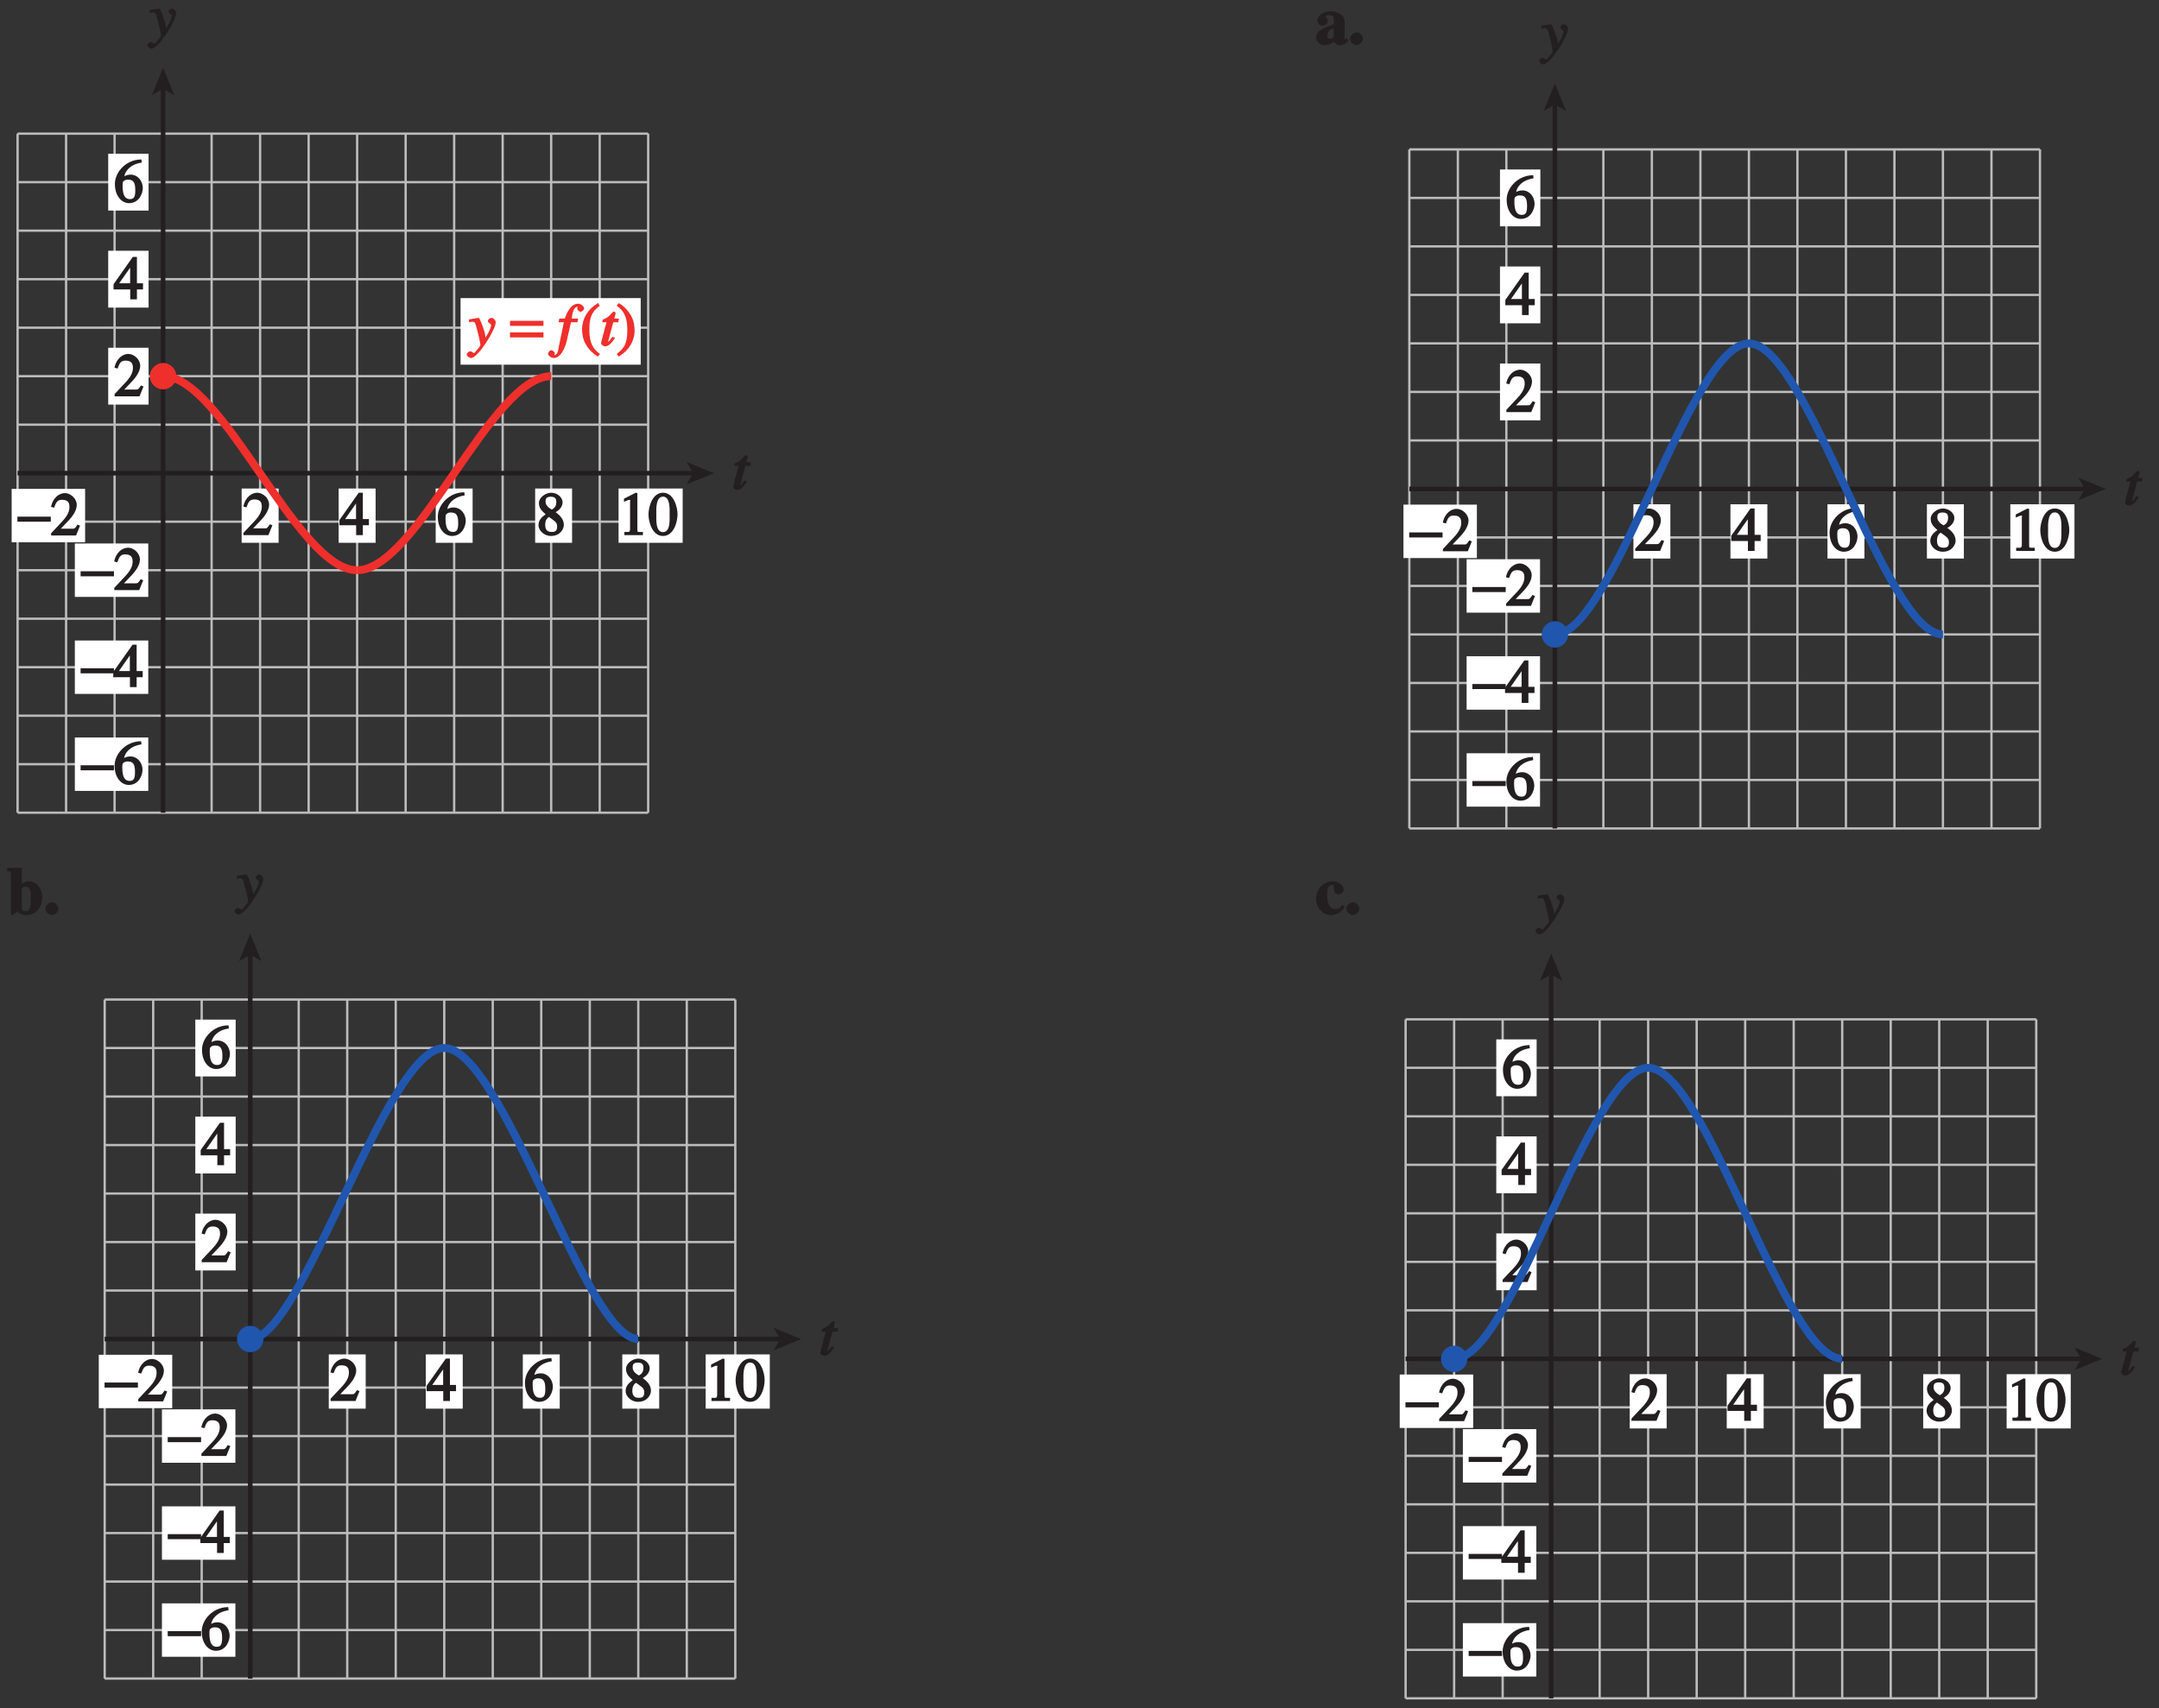 <?xml version="1.0" encoding="UTF-8"?>
<svg xmlns="http://www.w3.org/2000/svg" xmlns:xlink="http://www.w3.org/1999/xlink" width="327.572pt" height="259.2pt" viewBox="0 0 327.572 259.2" version="1.1">
<rect x="0" y="0" width="327.572" height="259.2" fill="#333333" stroke="none"/>
<defs>
<g>
<symbol overflow="visible" id="glyph0-0">
<path style="stroke:none;" d=""/>
</symbol>
<symbol overflow="visible" id="glyph0-1">
<path style="stroke:none;" d="M 4.625 -0.875 L 4.531 -0.766 C 4.5 -0.734 4.562 -0.766 4.531 -0.766 C 4.312 -0.766 4.438 -0.812 4.438 -0.875 L 4.438 -3.484 C 4.438 -4.438 3.422 -5 2.312 -5 C 1.062 -5 0.297 -4.25 0.297 -3.625 C 0.297 -2.938 0.984 -2.812 1.094 -2.812 C 1.625 -2.812 1.906 -3.312 1.906 -3.5 C 1.906 -3.891 1.594 -3.969 1.594 -4.188 C 1.594 -4.344 1.703 -4.406 2.062 -4.406 C 2.797 -4.406 2.797 -4.172 2.797 -3.656 L 2.797 -3.031 C 1.516 -2.641 0.109 -2.094 0.109 -1.062 C 0.109 -0.297 0.875 0.141 1.344 0.141 C 1.594 0.141 2.375 0.047 2.859 -0.422 C 2.859 -0.406 3.078 0.141 3.781 0.141 C 4.234 0.141 4.688 -0.141 5.047 -0.547 L 4.734 -0.984 Z M 2.828 -1.234 C 2.688 -1.062 2.562 -0.844 2.219 -0.844 C 1.859 -0.844 1.844 -1.062 1.844 -1.375 C 1.844 -2.234 2.703 -2.406 2.797 -2.422 L 2.797 -1.188 Z M 2.828 -1.234 "/>
</symbol>
<symbol overflow="visible" id="glyph0-2">
<path style="stroke:none;" d="M 0.266 -0.844 C 0.266 -0.375 0.766 0.125 1.25 0.125 C 1.719 0.125 2.234 -0.359 2.234 -0.844 C 2.234 -1.297 1.719 -1.828 1.25 -1.828 C 0.766 -1.828 0.266 -1.297 0.266 -0.844 Z M 0.266 -0.844 "/>
</symbol>
<symbol overflow="visible" id="glyph0-3">
<path style="stroke:none;" d="M 0.172 -6.516 C 0.531 -6.453 0.578 -6.547 0.578 -6.062 L 0.578 0.125 L 0.875 0.125 L 1.609 -0.391 C 1.984 -0.016 2.562 0.141 2.875 0.141 C 4.531 0.141 5.344 -1.266 5.344 -2.547 C 5.344 -3.844 4.484 -5 3.328 -5 C 2.641 -5 2.188 -4.578 2.016 -4.406 L 2.234 -4.297 L 2.234 -7.031 L 0.031 -7.031 L 0.031 -6.547 Z M 2.234 -3.734 C 2.328 -3.953 2.344 -4.188 2.812 -4.188 C 3.688 -4.188 3.594 -2.984 3.594 -2.391 C 3.594 -0.812 3.391 -0.453 2.797 -0.453 C 2.234 -0.453 2.234 -0.812 2.234 -1.094 Z M 2.234 -3.734 "/>
</symbol>
<symbol overflow="visible" id="glyph0-4">
<path style="stroke:none;" d="M 4.016 -1.312 C 3.781 -1.047 3.625 -0.797 3.047 -0.797 C 2.266 -0.797 1.797 -1.469 1.797 -2.875 C 1.797 -3.312 1.734 -4.422 2.516 -4.422 C 2.656 -4.422 2.781 -4.453 2.781 -4.156 C 2.781 -3.625 2.922 -3 3.484 -3 C 3.562 -3 4.297 -3.125 4.297 -3.766 C 4.297 -4.484 3.312 -5 2.609 -5 C 1.672 -5 0.109 -4.25 0.109 -2.281 C 0.109 -1.047 1.109 0.141 2.391 0.141 C 3.188 0.141 3.938 -0.297 4.469 -1.062 L 4.109 -1.422 Z M 4.016 -1.312 "/>
</symbol>
<symbol overflow="visible" id="glyph1-0">
<path style="stroke:none;" d=""/>
</symbol>
<symbol overflow="visible" id="glyph1-1">
<path style="stroke:none;" d="M 2.656 -4.125 L 2.156 -4.125 L 2.359 -4.906 C 2.391 -4.984 2.203 -5.203 2.141 -5.188 C 2.047 -5.203 1.891 -5.078 1.859 -5.047 C 1.609 -4.719 1.172 -4.312 0.875 -4.172 C 0.719 -4.094 0.469 -4.016 0.406 -3.938 C 0.391 -3.891 0.328 -3.75 0.359 -3.562 L 0.969 -3.562 L 0.359 -1.266 C 0.328 -1.109 0.156 -0.531 0.156 -0.391 C 0.156 -0.125 0.578 0.094 0.766 0.094 C 1.234 0.094 1.703 -0.328 2.266 -1.172 L 1.875 -1.375 C 1.578 -1 1.391 -0.609 1.203 -0.609 C 1.109 -0.609 1.234 -0.547 1.234 -0.625 C 1.234 -0.656 1.234 -0.672 1.234 -0.703 L 2 -3.562 L 2.766 -3.562 L 2.859 -4.125 Z M 2.656 -4.125 "/>
</symbol>
<symbol overflow="visible" id="glyph1-2">
<path style="stroke:none;" d="M 0.141 -3.594 C 0.25 -3.625 0.312 -3.641 0.438 -3.641 C 0.953 -3.641 0.891 -3.391 1.141 -2.562 C 1.281 -2.078 1.672 -0.5 1.672 -0.156 C 1.672 0.078 1.344 0.422 1.109 0.688 C 0.812 1.047 0.812 1.094 0.672 1.094 C 0.516 1.094 0.391 0.844 0.125 0.844 C -0.062 0.844 -0.391 1.125 -0.391 1.312 C -0.391 1.688 0.172 1.859 0.25 1.859 C 1.312 1.859 4 -2.469 4 -3.547 C 4 -3.875 3.656 -4.234 3.328 -4.234 C 3.094 -4.234 2.812 -3.922 2.812 -3.781 C 2.812 -3.375 3.297 -3.469 3.297 -3.109 C 3.297 -2.625 2.641 -1.516 2.25 -0.875 L 2.547 -0.781 L 2.359 -1.828 C 2.25 -2.5 1.547 -4.25 1.438 -4.234 C 1.266 -4.234 0.562 -4.094 -0.047 -4 L -0.047 -3.562 Z M 0.141 -3.594 "/>
</symbol>
<symbol overflow="visible" id="glyph1-3">
<path style="stroke:none;" d=""/>
</symbol>
<symbol overflow="visible" id="glyph1-4">
<path style="stroke:none;" d="M 0.312 -3.562 L 0.906 -3.562 L 0.156 0.047 C 0.078 0.406 0.031 1.406 -0.547 1.406 C -0.656 1.406 -0.547 1.469 -0.547 1.391 C -0.547 1.297 -0.469 1.297 -0.469 1.141 C -0.469 0.922 -0.875 0.672 -1 0.672 C -1.328 0.688 -1.5 1.172 -1.5 1.203 C -1.453 1.609 -0.906 1.859 -0.625 1.859 C 0.438 1.859 1.109 0.281 1.359 -0.812 L 1.984 -3.562 L 2.969 -3.562 L 3.062 -4.125 L 2.094 -4.125 C 2.156 -4.453 2.25 -5.906 2.984 -5.906 C 3.109 -5.906 3.016 -6 3.016 -5.938 C 3.016 -5.828 2.922 -5.828 2.922 -5.641 C 2.922 -5.531 3.156 -5.156 3.453 -5.156 C 3.656 -5.156 3.984 -5.469 3.984 -5.656 C 3.984 -5.828 3.672 -6.375 3.031 -6.375 C 1.891 -6.375 1.266 -4.781 1.047 -4.125 L 0.219 -4.125 L 0.094 -3.562 Z M 0.312 -3.562 "/>
</symbol>
<symbol overflow="visible" id="glyph2-0">
<path style="stroke:none;" d=""/>
</symbol>
<symbol overflow="visible" id="glyph2-1">
<path style="stroke:none;" d="M 1.062 0 L 3.703 0 L 3.703 -0.484 C 2.875 -0.484 2.859 -0.406 2.859 -0.844 L 2.859 -6.375 L 2.609 -6.438 L 0.828 -5.531 L 0.828 -5.062 C 1.5 -5.344 1.5 -5.344 1.609 -5.344 C 1.922 -5.344 1.75 -5.281 1.75 -5.078 L 1.75 -1.016 C 1.75 -0.344 1.578 -0.5 0.891 -0.484 L 0.891 0 Z M 1.062 0 "/>
</symbol>
<symbol overflow="visible" id="glyph2-2">
<path style="stroke:none;" d="M 2.25 -5.844 C 3.406 -5.844 3.25 -3.766 3.25 -3.156 C 3.25 -2.438 3.406 -0.453 2.25 -0.453 C 1.094 -0.453 1.234 -2.422 1.234 -3.156 C 1.234 -3.766 1.094 -5.844 2.25 -5.844 Z M 2.25 -6.438 C 0.594 -6.438 0.047 -4.219 0.047 -3.156 C 0.047 -2.062 0.594 0.125 2.25 0.125 C 3.906 0.125 4.453 -2.062 4.453 -3.156 C 4.453 -4.219 3.906 -6.438 2.25 -6.438 Z M 2.25 -6.438 "/>
</symbol>
<symbol overflow="visible" id="glyph2-3">
<path style="stroke:none;" d="M 1.781 -2.859 C 2.812 -2.109 3.156 -1.969 3.156 -1.312 C 3.156 -0.672 2.891 -0.484 2.328 -0.484 C 1.609 -0.484 1.344 -0.875 1.344 -1.578 C 1.344 -2.391 1.734 -2.625 1.906 -2.766 Z M 0.328 -1.484 C 0.328 -0.781 1.094 0.125 2.219 0.125 C 3.703 0.125 4.172 -1.047 4.172 -1.516 C 4.172 -2.125 3.938 -2.766 2.922 -3.484 C 3.219 -3.641 3.984 -4.156 3.984 -4.984 C 3.984 -5.656 3.266 -6.438 2.234 -6.438 C 1.469 -6.438 0.391 -5.766 0.391 -4.859 C 0.391 -4.125 0.797 -3.703 1.406 -3.172 C 0.75 -2.672 0.328 -2.266 0.328 -1.484 Z M 1.391 -5.094 C 1.391 -5.531 1.516 -5.828 2.188 -5.828 C 2.875 -5.828 3.031 -5.516 3.031 -5.016 C 3.031 -4.234 2.562 -4.016 2.344 -3.875 C 2.141 -4 1.391 -4.391 1.391 -5.094 Z M 1.391 -5.094 "/>
</symbol>
<symbol overflow="visible" id="glyph2-4">
<path style="stroke:none;" d="M 4.016 -6.5 C 1.844 -6.438 0.141 -4.609 0.141 -2.797 C 0.141 -0.906 1.219 0.125 2.281 0.125 C 3.891 0.125 4.375 -1.469 4.375 -2.141 C 4.375 -3.344 3.516 -4.203 2.562 -4.203 C 2.047 -4.203 1.734 -4.047 1.578 -3.953 C 1.703 -4.719 2.438 -5.766 4.219 -6.031 L 4.156 -6.516 Z M 2.172 -3.438 C 3.125 -3.438 3.234 -2.703 3.234 -1.781 C 3.234 -0.766 2.984 -0.484 2.422 -0.484 C 1.75 -0.484 1.312 -0.969 1.312 -2.469 C 1.312 -3.016 1.344 -3.109 1.438 -3.188 C 1.672 -3.406 1.875 -3.438 2.172 -3.438 Z M 2.172 -3.438 "/>
</symbol>
<symbol overflow="visible" id="glyph2-5">
<path style="stroke:none;" d="M 4.25 -2.438 L 3.484 -2.438 L 3.484 -6.438 L 2.859 -6.438 L -0.062 -2.297 L -0.062 -1.5 L 2.469 -1.5 L 2.469 0 L 3.484 0 L 3.484 -1.5 L 4.406 -1.5 L 4.406 -2.438 Z M 2.625 -2.438 L 0.797 -2.438 L 2.688 -5.141 L 2.453 -5.141 L 2.453 -2.438 Z M 2.625 -2.438 "/>
</symbol>
<symbol overflow="visible" id="glyph2-6">
<path style="stroke:none;" d="M 4.281 -1.578 L 4.094 -1.656 C 3.688 -1.016 3.641 -1.031 3.297 -1.031 L 1.562 -1.031 L 2.781 -2.312 C 3.172 -2.734 3.984 -3.688 3.984 -4.641 C 3.984 -5.641 3 -6.438 2.188 -6.438 C 1.391 -6.438 0.375 -5.812 0.078 -4.344 L 0.547 -4.219 C 0.828 -4.906 0.938 -5.422 1.75 -5.422 C 2.812 -5.422 2.875 -4.766 2.875 -4.297 C 2.875 -3.625 2.531 -2.938 1.75 -2.109 L 0.094 -0.344 L 0.094 0 L 3.875 0 L 4.484 -1.5 Z M 4.281 -1.578 "/>
</symbol>
<symbol overflow="visible" id="glyph2-7">
<path style="stroke:none;" d="M 2.531 -6.375 C 1.141 -5.547 0.266 -4.078 0.266 -2.531 C 0.266 -1.281 0.609 -0.516 1.047 0.141 C 1.391 0.641 1.984 1.266 2.672 1.641 L 2.984 1.234 C 1.328 0.172 1.375 -1.672 1.375 -2.594 C 1.375 -4.875 2.188 -5.453 2.938 -6.062 L 2.703 -6.484 Z M 2.531 -6.375 "/>
</symbol>
<symbol overflow="visible" id="glyph2-8">
<path style="stroke:none;" d="M 0.453 1.547 C 1.859 0.719 2.734 -0.75 2.734 -2.297 C 2.734 -3.547 2.391 -4.312 1.938 -4.969 C 1.609 -5.469 1.016 -6.109 0.312 -6.469 L 0.016 -6.062 C 1.672 -5 1.625 -3.156 1.625 -2.234 C 1.625 0.047 0.797 0.625 0.047 1.219 L 0.281 1.641 Z M 0.453 1.547 "/>
</symbol>
<symbol overflow="visible" id="glyph3-0">
<path style="stroke:none;" d=""/>
</symbol>
<symbol overflow="visible" id="glyph3-1">
<path style="stroke:none;" d="M 0.094 -2.094 L 4.984 -2.094 L 4.984 -2.859 L -0.078 -2.859 L -0.078 -2.094 Z M 0.094 -2.094 "/>
</symbol>
<symbol overflow="visible" id="glyph3-2">
<path style="stroke:none;" d="M 4.828 -3.781 L -0.078 -3.781 L -0.078 -3.016 L 5 -3.016 L 5 -3.781 Z M 4.828 -2.031 L -0.078 -2.031 L -0.078 -1.266 L 5 -1.266 L 5 -2.031 Z M 4.828 -2.031 "/>
</symbol>
</g>
<clipPath id="clip1">
  <path d="M 213 154 L 310 154 L 310 257.891 L 213 257.891 Z M 213 154 "/>
</clipPath>
<clipPath id="clip2">
  <path d="M 321 203 L 324.512 203 L 324.512 209 L 321 209 Z M 321 203 "/>
</clipPath>
<clipPath id="clip3">
  <path d="M 234 147 L 236 147 L 236 257.891 L 234 257.891 Z M 234 147 "/>
</clipPath>
<clipPath id="clip4">
  <path d="M 15 151 L 112 151 L 112 254.891 L 15 254.891 Z M 15 151 "/>
</clipPath>
<clipPath id="clip5">
  <path d="M 124 200 L 127.133 200 L 127.133 206 L 124 206 Z M 124 200 "/>
</clipPath>
<clipPath id="clip6">
  <path d="M 37 144 L 39 144 L 39 254.891 L 37 254.891 Z M 37 144 "/>
</clipPath>
<clipPath id="clip7">
  <path d="M 14.133 205 L 27 205 L 27 214 L 14.133 214 Z M 14.133 205 "/>
</clipPath>
<clipPath id="clip8">
  <path d="M 213 22 L 310 22 L 310 125.891 L 213 125.891 Z M 213 22 "/>
</clipPath>
<clipPath id="clip9">
  <path d="M 322 71 L 325.07 71 L 325.07 77 L 322 77 Z M 322 71 "/>
</clipPath>
<clipPath id="clip10">
  <path d="M 235 15 L 237 15 L 237 125.891 L 235 125.891 Z M 235 15 "/>
</clipPath>
<clipPath id="clip11">
  <path d="M 212.07 76 L 225 76 L 225 85 L 212.07 85 Z M 212.07 76 "/>
</clipPath>
<clipPath id="clip12">
  <path d="M 2 20 L 99 20 L 99 123.891 L 2 123.891 Z M 2 20 "/>
</clipPath>
<clipPath id="clip13">
  <path d="M 24 12 L 26 12 L 26 123.891 L 24 123.891 Z M 24 12 "/>
</clipPath>
<clipPath id="clip14">
  <path d="M 1.07 74 L 13 74 L 13 83 L 1.07 83 Z M 1.07 74 "/>
</clipPath>
<clipPath id="clip15">
  <path d="M 0 0 L 327.57 0 L 327.57 259.199 L 0 259.199 Z M 0 0 "/>
</clipPath>
</defs>
<g id="surface1">
<g style="fill:rgb(13.73%,12.16%,12.549%);fill-opacity:1;">
  <use xlink:href="#glyph0-1" x="199.571" y="6.724"/>
  <use xlink:href="#glyph0-2" x="204.571" y="6.724"/>
</g>
<g style="fill:rgb(13.73%,12.16%,12.549%);fill-opacity:1;">
  <use xlink:href="#glyph0-3" x="1.071" y="138.724"/>
  <use xlink:href="#glyph0-2" x="6.629" y="138.724"/>
</g>
<g style="fill:rgb(13.73%,12.16%,12.549%);fill-opacity:1;">
  <use xlink:href="#glyph0-4" x="199.57" y="138.724"/>
  <use xlink:href="#glyph0-2" x="204.008" y="138.724"/>
</g>
<g clip-path="url(#clip1)" clip-rule="nonzero">
<path style="fill:none;stroke-width:0.35;stroke-linecap:butt;stroke-linejoin:miter;stroke:rgb(74.12%,73.648%,73.766%);stroke-opacity:1;stroke-miterlimit:4;" d="M 339.294 445.489 L 339.294 548.528 M 346.653 445.489 L 346.653 548.528 M 354.017 445.489 L 354.017 548.528 M 361.376 445.489 L 361.376 548.528 M 368.735 445.489 L 368.735 548.528 M 376.095 445.489 L 376.095 548.528 M 383.454 445.489 L 383.454 548.528 M 390.813 445.489 L 390.813 548.528 M 398.177 445.489 L 398.177 548.528 M 405.536 445.489 L 405.536 548.528 M 412.895 445.489 L 412.895 548.528 M 420.255 445.489 L 420.255 548.528 M 427.614 445.489 L 427.614 548.528 M 434.974 445.489 L 434.974 548.528 M 339.294 533.809 L 434.974 533.809 M 339.294 541.169 L 434.974 541.169 M 339.294 548.528 L 434.974 548.528 M 339.294 526.45 L 434.974 526.45 M 339.294 519.091 L 434.974 519.091 M 339.294 511.727 L 434.974 511.727 M 339.294 504.368 L 434.974 504.368 M 339.294 497.009 L 434.974 497.009 M 339.294 489.649 L 434.974 489.649 M 339.294 482.29 L 434.974 482.29 M 339.294 474.93 L 434.974 474.93 M 339.294 467.567 L 434.974 467.567 M 339.294 460.208 L 434.974 460.208 M 339.294 452.848 L 434.974 452.848 M 339.294 445.489 L 434.974 445.489 " transform="matrix(1,0,0,-1,-126.028,703.2)"/>
</g>
<path style="fill:none;stroke-width:0.7;stroke-linecap:butt;stroke-linejoin:miter;stroke:rgb(13.73%,12.16%,12.549%);stroke-opacity:1;stroke-miterlimit:4;" d="M 339.298 497.009 L 442.009 497.009 " transform="matrix(1,0,0,-1,-126.028,703.2)"/>
<path style=" stroke:none;fill-rule:nonzero;fill:rgb(13.73%,12.16%,12.549%);fill-opacity:1;" d="M 318.945 206.191 L 314.77 207.898 L 315.758 206.191 L 314.77 204.484 L 318.945 206.191 "/>
<g clip-path="url(#clip2)" clip-rule="nonzero">
<g style="fill:rgb(13.73%,12.16%,12.549%);fill-opacity:1;">
  <use xlink:href="#glyph1-1" x="321.691" y="208.639"/>
</g>
</g>
<path style=" stroke:none;fill-rule:nonzero;fill:rgb(100%,100%,100%);fill-opacity:1;" d="M 304.453 208.52 L 314.18 208.52 L 314.18 216.754 L 304.453 216.754 Z M 304.453 208.52 "/>
<g style="fill:rgb(13.73%,12.16%,12.549%);fill-opacity:1;">
  <use xlink:href="#glyph2-1" x="304.446" y="215.594"/>
  <use xlink:href="#glyph2-2" x="308.946" y="215.594"/>
</g>
<path style=" stroke:none;fill-rule:nonzero;fill:rgb(100%,100%,100%);fill-opacity:1;" d="M 291.797 208.52 L 297.398 208.52 L 297.398 216.754 L 291.797 216.754 Z M 291.797 208.52 "/>
<g style="fill:rgb(13.73%,12.16%,12.549%);fill-opacity:1;">
  <use xlink:href="#glyph2-3" x="291.978" y="215.594"/>
</g>
<path style=" stroke:none;fill-rule:nonzero;fill:rgb(100%,100%,100%);fill-opacity:1;" d="M 276.707 208.52 L 282.309 208.52 L 282.309 216.754 L 276.707 216.754 Z M 276.707 208.52 "/>
<g style="fill:rgb(13.73%,12.16%,12.549%);fill-opacity:1;">
  <use xlink:href="#glyph2-4" x="276.888" y="215.594"/>
</g>
<path style=" stroke:none;fill-rule:nonzero;fill:rgb(100%,100%,100%);fill-opacity:1;" d="M 261.988 208.52 L 267.59 208.52 L 267.59 216.754 L 261.988 216.754 Z M 261.988 208.52 "/>
<g style="fill:rgb(13.73%,12.16%,12.549%);fill-opacity:1;">
  <use xlink:href="#glyph2-5" x="262.167" y="215.594"/>
</g>
<path style=" stroke:none;fill-rule:nonzero;fill:rgb(100%,100%,100%);fill-opacity:1;" d="M 247.266 208.52 L 252.871 208.52 L 252.871 216.754 L 247.266 216.754 Z M 247.266 208.52 "/>
<g style="fill:rgb(13.73%,12.16%,12.549%);fill-opacity:1;">
  <use xlink:href="#glyph2-6" x="247.447" y="215.594"/>
</g>
<g clip-path="url(#clip3)" clip-rule="nonzero">
<path style="fill:none;stroke-width:0.7;stroke-linecap:butt;stroke-linejoin:miter;stroke:rgb(13.73%,12.16%,12.549%);stroke-opacity:1;stroke-miterlimit:4;" d="M 361.376 445.489 L 361.376 555.563 " transform="matrix(1,0,0,-1,-126.028,703.2)"/>
</g>
<path style=" stroke:none;fill-rule:nonzero;fill:rgb(13.73%,12.16%,12.549%);fill-opacity:1;" d="M 235.348 144.672 L 237.055 148.852 L 235.348 147.859 L 233.641 148.852 L 235.348 144.672 "/>
<g style="fill:rgb(13.73%,12.16%,12.549%);fill-opacity:1;">
  <use xlink:href="#glyph1-2" x="233.35" y="139.917"/>
</g>
<path style=" stroke:none;fill-rule:nonzero;fill:rgb(100%,100%,100%);fill-opacity:1;" d="M 227.02 157.719 L 233.145 157.719 L 233.145 166.344 L 227.02 166.344 Z M 227.02 157.719 "/>
<g style="fill:rgb(13.73%,12.16%,12.549%);fill-opacity:1;">
  <use xlink:href="#glyph2-4" x="227.893" y="165.091"/>
</g>
<path style=" stroke:none;fill-rule:nonzero;fill:rgb(100%,100%,100%);fill-opacity:1;" d="M 227.02 172.438 L 233.145 172.438 L 233.145 181.062 L 227.02 181.062 Z M 227.02 172.438 "/>
<g style="fill:rgb(13.73%,12.16%,12.549%);fill-opacity:1;">
  <use xlink:href="#glyph2-5" x="227.893" y="179.811"/>
</g>
<path style=" stroke:none;fill-rule:nonzero;fill:rgb(100%,100%,100%);fill-opacity:1;" d="M 227.02 187.16 L 233.145 187.16 L 233.145 195.785 L 227.02 195.785 Z M 227.02 187.16 "/>
<g style="fill:rgb(13.73%,12.16%,12.549%);fill-opacity:1;">
  <use xlink:href="#glyph2-6" x="227.893" y="194.531"/>
</g>
<path style=" stroke:none;fill-rule:nonzero;fill:rgb(100%,100%,100%);fill-opacity:1;" d="M 221.953 216.859 L 233.098 216.859 L 233.098 224.965 L 221.953 224.965 Z M 221.953 216.859 "/>
<g style="fill:rgb(13.73%,12.16%,12.549%);fill-opacity:1;">
  <use xlink:href="#glyph3-1" x="222.907" y="223.934"/>
</g>
<g style="fill:rgb(13.73%,12.16%,12.549%);fill-opacity:1;">
  <use xlink:href="#glyph2-6" x="227.848" y="223.934"/>
</g>
<path style=" stroke:none;fill-rule:nonzero;fill:rgb(100%,100%,100%);fill-opacity:1;" d="M 212.371 208.574 L 223.516 208.574 L 223.516 216.68 L 212.371 216.68 Z M 212.371 208.574 "/>
<g style="fill:rgb(13.73%,12.16%,12.549%);fill-opacity:1;">
  <use xlink:href="#glyph3-1" x="213.324" y="215.649"/>
</g>
<g style="fill:rgb(13.73%,12.16%,12.549%);fill-opacity:1;">
  <use xlink:href="#glyph2-6" x="218.265" y="215.649"/>
</g>
<path style=" stroke:none;fill-rule:nonzero;fill:rgb(100%,100%,100%);fill-opacity:1;" d="M 221.953 231.578 L 233.098 231.578 L 233.098 239.684 L 221.953 239.684 Z M 221.953 231.578 "/>
<g style="fill:rgb(13.73%,12.16%,12.549%);fill-opacity:1;">
  <use xlink:href="#glyph3-1" x="222.907" y="238.654"/>
</g>
<g style="fill:rgb(13.73%,12.16%,12.549%);fill-opacity:1;">
  <use xlink:href="#glyph2-5" x="227.848" y="238.654"/>
</g>
<path style=" stroke:none;fill-rule:nonzero;fill:rgb(100%,100%,100%);fill-opacity:1;" d="M 221.953 246.301 L 233.098 246.301 L 233.098 254.402 L 221.953 254.402 Z M 221.953 246.301 "/>
<g style="fill:rgb(13.73%,12.16%,12.549%);fill-opacity:1;">
  <use xlink:href="#glyph3-1" x="222.907" y="253.373"/>
</g>
<g style="fill:rgb(13.73%,12.16%,12.549%);fill-opacity:1;">
  <use xlink:href="#glyph2-4" x="227.848" y="253.373"/>
</g>
<path style=" stroke:none;fill-rule:nonzero;fill:rgb(12.627%,33.806%,68.193%);fill-opacity:1;" d="M 218.625 206.191 C 218.625 205.086 219.523 204.191 220.625 204.191 C 221.73 204.191 222.625 205.086 222.625 206.191 C 222.625 207.297 221.73 208.191 220.625 208.191 C 219.523 208.191 218.625 207.297 218.625 206.191 "/>
<path style="fill:none;stroke-width:1.2;stroke-linecap:butt;stroke-linejoin:miter;stroke:rgb(12.627%,33.806%,68.193%);stroke-opacity:1;stroke-miterlimit:4;" d="M 405.536 497.009 C 396.735 497.009 384.946 541.169 376.095 541.169 M 346.653 497.009 C 355.454 497.009 367.243 541.169 376.095 541.169 " transform="matrix(1,0,0,-1,-126.028,703.2)"/>
<g clip-path="url(#clip4)" clip-rule="nonzero">
<path style="fill:none;stroke-width:0.35;stroke-linecap:butt;stroke-linejoin:miter;stroke:rgb(74.12%,73.648%,73.766%);stroke-opacity:1;stroke-miterlimit:4;" d="M 141.911 448.493 L 141.911 551.532 M 149.27 448.493 L 149.27 551.532 M 156.63 448.493 L 156.63 551.532 M 163.989 448.493 L 163.989 551.532 M 171.349 448.493 L 171.349 551.532 M 178.712 448.493 L 178.712 551.532 M 186.071 448.493 L 186.071 551.532 M 193.431 448.493 L 193.431 551.532 M 200.79 448.493 L 200.79 551.532 M 208.149 448.493 L 208.149 551.532 M 215.513 448.493 L 215.513 551.532 M 222.872 448.493 L 222.872 551.532 M 230.231 448.493 L 230.231 551.532 M 237.591 448.493 L 237.591 551.532 M 141.911 536.809 L 237.591 536.809 M 141.911 544.173 L 237.591 544.173 M 141.911 551.532 L 237.591 551.532 M 141.911 529.45 L 237.591 529.45 M 141.911 522.091 L 237.591 522.091 M 141.911 514.731 L 237.591 514.731 M 141.911 507.372 L 237.591 507.372 M 141.911 500.012 L 237.591 500.012 M 141.911 492.649 L 237.591 492.649 M 141.911 485.29 L 237.591 485.29 M 141.911 477.93 L 237.591 477.93 M 141.911 470.571 L 237.591 470.571 M 141.911 463.212 L 237.591 463.212 M 141.911 455.852 L 237.591 455.852 M 141.911 448.493 L 237.591 448.493 " transform="matrix(1,0,0,-1,-126.028,703.2)"/>
</g>
<path style="fill:none;stroke-width:0.7;stroke-linecap:butt;stroke-linejoin:miter;stroke:rgb(13.73%,12.16%,12.549%);stroke-opacity:1;stroke-miterlimit:4;" d="M 141.911 500.012 L 244.626 500.012 " transform="matrix(1,0,0,-1,-126.028,703.2)"/>
<path style=" stroke:none;fill-rule:nonzero;fill:rgb(13.73%,12.16%,12.549%);fill-opacity:1;" d="M 121.562 203.188 L 117.383 204.898 L 118.375 203.188 L 117.383 201.48 L 121.562 203.188 "/>
<g clip-path="url(#clip5)" clip-rule="nonzero">
<g style="fill:rgb(13.73%,12.16%,12.549%);fill-opacity:1;">
  <use xlink:href="#glyph1-1" x="124.308" y="205.637"/>
</g>
</g>
<path style=" stroke:none;fill-rule:nonzero;fill:rgb(100%,100%,100%);fill-opacity:1;" d="M 107.066 205.52 L 116.797 205.52 L 116.797 213.75 L 107.066 213.75 Z M 107.066 205.52 "/>
<g style="fill:rgb(13.73%,12.16%,12.549%);fill-opacity:1;">
  <use xlink:href="#glyph2-1" x="107.062" y="212.592"/>
  <use xlink:href="#glyph2-2" x="111.562" y="212.592"/>
</g>
<path style=" stroke:none;fill-rule:nonzero;fill:rgb(100%,100%,100%);fill-opacity:1;" d="M 94.414 205.52 L 100.016 205.52 L 100.016 213.75 L 94.414 213.75 Z M 94.414 205.52 "/>
<g style="fill:rgb(13.73%,12.16%,12.549%);fill-opacity:1;">
  <use xlink:href="#glyph2-3" x="94.594" y="212.592"/>
</g>
<path style=" stroke:none;fill-rule:nonzero;fill:rgb(100%,100%,100%);fill-opacity:1;" d="M 79.324 205.52 L 84.926 205.52 L 84.926 213.75 L 79.324 213.75 Z M 79.324 205.52 "/>
<g style="fill:rgb(13.73%,12.16%,12.549%);fill-opacity:1;">
  <use xlink:href="#glyph2-4" x="79.504" y="212.592"/>
</g>
<path style=" stroke:none;fill-rule:nonzero;fill:rgb(100%,100%,100%);fill-opacity:1;" d="M 64.602 205.52 L 70.207 205.52 L 70.207 213.75 L 64.602 213.75 Z M 64.602 205.52 "/>
<g style="fill:rgb(13.73%,12.16%,12.549%);fill-opacity:1;">
  <use xlink:href="#glyph2-5" x="64.783" y="212.592"/>
</g>
<path style=" stroke:none;fill-rule:nonzero;fill:rgb(100%,100%,100%);fill-opacity:1;" d="M 49.883 205.52 L 55.484 205.52 L 55.484 213.75 L 49.883 213.75 Z M 49.883 205.52 "/>
<g style="fill:rgb(13.73%,12.16%,12.549%);fill-opacity:1;">
  <use xlink:href="#glyph2-6" x="50.063" y="212.592"/>
</g>
<g clip-path="url(#clip6)" clip-rule="nonzero">
<path style="fill:none;stroke-width:0.7;stroke-linecap:butt;stroke-linejoin:miter;stroke:rgb(13.73%,12.16%,12.549%);stroke-opacity:1;stroke-miterlimit:4;" d="M 163.993 448.489 L 163.993 558.563 " transform="matrix(1,0,0,-1,-126.028,703.2)"/>
</g>
<path style=" stroke:none;fill-rule:nonzero;fill:rgb(13.73%,12.16%,12.549%);fill-opacity:1;" d="M 37.965 141.668 L 39.672 145.848 L 37.965 144.855 L 36.258 145.848 L 37.965 141.668 "/>
<g style="fill:rgb(13.73%,12.16%,12.549%);fill-opacity:1;">
  <use xlink:href="#glyph1-2" x="35.966" y="136.916"/>
</g>
<path style=" stroke:none;fill-rule:nonzero;fill:rgb(100%,100%,100%);fill-opacity:1;" d="M 29.633 154.719 L 35.758 154.719 L 35.758 163.344 L 29.633 163.344 Z M 29.633 154.719 "/>
<g style="fill:rgb(13.73%,12.16%,12.549%);fill-opacity:1;">
  <use xlink:href="#glyph2-4" x="30.509" y="162.089"/>
</g>
<path style=" stroke:none;fill-rule:nonzero;fill:rgb(100%,100%,100%);fill-opacity:1;" d="M 29.633 169.438 L 35.758 169.438 L 35.758 178.062 L 29.633 178.062 Z M 29.633 169.438 "/>
<g style="fill:rgb(13.73%,12.16%,12.549%);fill-opacity:1;">
  <use xlink:href="#glyph2-5" x="30.509" y="176.809"/>
</g>
<path style=" stroke:none;fill-rule:nonzero;fill:rgb(100%,100%,100%);fill-opacity:1;" d="M 29.633 184.156 L 35.758 184.156 L 35.758 192.781 L 29.633 192.781 Z M 29.633 184.156 "/>
<g style="fill:rgb(13.73%,12.16%,12.549%);fill-opacity:1;">
  <use xlink:href="#glyph2-6" x="30.509" y="191.529"/>
</g>
<path style=" stroke:none;fill-rule:nonzero;fill:rgb(100%,100%,100%);fill-opacity:1;" d="M 24.57 213.859 L 35.715 213.859 L 35.715 221.961 L 24.57 221.961 Z M 24.57 213.859 "/>
<g style="fill:rgb(13.73%,12.16%,12.549%);fill-opacity:1;">
  <use xlink:href="#glyph3-1" x="25.523" y="220.932"/>
</g>
<g style="fill:rgb(13.73%,12.16%,12.549%);fill-opacity:1;">
  <use xlink:href="#glyph2-6" x="30.464" y="220.932"/>
</g>
<g clip-path="url(#clip7)" clip-rule="nonzero">
<path style=" stroke:none;fill-rule:nonzero;fill:rgb(100%,100%,100%);fill-opacity:1;" d="M 14.988 205.574 L 26.133 205.574 L 26.133 213.676 L 14.988 213.676 Z M 14.988 205.574 "/>
</g>
<g style="fill:rgb(13.73%,12.16%,12.549%);fill-opacity:1;">
  <use xlink:href="#glyph3-1" x="15.94" y="212.647"/>
</g>
<g style="fill:rgb(13.73%,12.16%,12.549%);fill-opacity:1;">
  <use xlink:href="#glyph2-6" x="20.881" y="212.647"/>
</g>
<path style=" stroke:none;fill-rule:nonzero;fill:rgb(100%,100%,100%);fill-opacity:1;" d="M 24.57 228.578 L 35.715 228.578 L 35.715 236.68 L 24.57 236.68 Z M 24.57 228.578 "/>
<g style="fill:rgb(13.73%,12.16%,12.549%);fill-opacity:1;">
  <use xlink:href="#glyph3-1" x="25.523" y="235.652"/>
</g>
<g style="fill:rgb(13.73%,12.16%,12.549%);fill-opacity:1;">
  <use xlink:href="#glyph2-5" x="30.464" y="235.652"/>
</g>
<path style=" stroke:none;fill-rule:nonzero;fill:rgb(100%,100%,100%);fill-opacity:1;" d="M 24.57 243.297 L 35.715 243.297 L 35.715 251.402 L 24.57 251.402 Z M 24.57 243.297 "/>
<g style="fill:rgb(13.73%,12.16%,12.549%);fill-opacity:1;">
  <use xlink:href="#glyph3-1" x="25.523" y="250.371"/>
</g>
<g style="fill:rgb(13.73%,12.16%,12.549%);fill-opacity:1;">
  <use xlink:href="#glyph2-4" x="30.464" y="250.371"/>
</g>
<path style="fill:none;stroke-width:1.2;stroke-linecap:butt;stroke-linejoin:miter;stroke:rgb(12.627%,33.806%,68.193%);stroke-opacity:1;stroke-miterlimit:4;" d="M 163.989 500.012 C 171.95 500.012 184.579 544.173 193.431 544.173 M 222.868 500.012 C 214.911 500.012 202.282 544.173 193.431 544.173 " transform="matrix(1,0,0,-1,-126.028,703.2)"/>
<path style=" stroke:none;fill-rule:nonzero;fill:rgb(12.627%,33.806%,68.193%);fill-opacity:1;" d="M 35.961 203.188 C 35.961 202.086 36.859 201.188 37.961 201.188 C 39.066 201.188 39.961 202.086 39.961 203.188 C 39.961 204.293 39.066 205.188 37.961 205.188 C 36.859 205.188 35.961 204.293 35.961 203.188 "/>
<g clip-path="url(#clip8)" clip-rule="nonzero">
<path style="fill:none;stroke-width:0.35;stroke-linecap:butt;stroke-linejoin:miter;stroke:rgb(74.12%,73.648%,73.766%);stroke-opacity:1;stroke-miterlimit:4;" d="M 339.86 577.489 L 339.86 680.528 M 347.22 577.489 L 347.22 680.528 M 354.579 577.489 L 354.579 680.528 M 361.938 577.489 L 361.938 680.528 M 369.298 577.489 L 369.298 680.528 M 376.657 577.489 L 376.657 680.528 M 384.02 577.489 L 384.02 680.528 M 391.38 577.489 L 391.38 680.528 M 398.739 577.489 L 398.739 680.528 M 406.099 577.489 L 406.099 680.528 M 413.458 577.489 L 413.458 680.528 M 420.817 577.489 L 420.817 680.528 M 428.181 577.489 L 428.181 680.528 M 435.54 577.489 L 435.54 680.528 M 339.86 665.809 L 435.54 665.809 M 339.86 673.169 L 435.54 673.169 M 339.86 680.528 L 435.54 680.528 M 339.86 658.45 L 435.54 658.45 M 339.86 651.091 L 435.54 651.091 M 339.86 643.727 L 435.54 643.727 M 339.86 636.368 L 435.54 636.368 M 339.86 629.009 L 435.54 629.009 M 339.86 621.649 L 435.54 621.649 M 339.86 614.29 L 435.54 614.29 M 339.86 606.93 L 435.54 606.93 M 339.86 599.567 L 435.54 599.567 M 339.86 592.208 L 435.54 592.208 M 339.86 584.848 L 435.54 584.848 M 339.86 577.489 L 435.54 577.489 " transform="matrix(1,0,0,-1,-126.028,703.2)"/>
</g>
<path style="fill:none;stroke-width:0.7;stroke-linecap:butt;stroke-linejoin:miter;stroke:rgb(13.73%,12.16%,12.549%);stroke-opacity:1;stroke-miterlimit:4;" d="M 339.86 629.009 L 442.575 629.009 " transform="matrix(1,0,0,-1,-126.028,703.2)"/>
<path style=" stroke:none;fill-rule:nonzero;fill:rgb(13.73%,12.16%,12.549%);fill-opacity:1;" d="M 319.512 74.191 L 315.332 75.898 L 316.324 74.191 L 315.332 72.484 L 319.512 74.191 "/>
<g clip-path="url(#clip9)" clip-rule="nonzero">
<g style="fill:rgb(13.73%,12.16%,12.549%);fill-opacity:1;">
  <use xlink:href="#glyph1-1" x="322.255" y="76.64"/>
</g>
</g>
<path style=" stroke:none;fill-rule:nonzero;fill:rgb(100%,100%,100%);fill-opacity:1;" d="M 305.016 76.52 L 314.746 76.52 L 314.746 84.754 L 305.016 84.754 Z M 305.016 76.52 "/>
<g style="fill:rgb(13.73%,12.16%,12.549%);fill-opacity:1;">
  <use xlink:href="#glyph2-1" x="305.01" y="83.595"/>
  <use xlink:href="#glyph2-2" x="309.51" y="83.595"/>
</g>
<path style=" stroke:none;fill-rule:nonzero;fill:rgb(100%,100%,100%);fill-opacity:1;" d="M 292.359 76.52 L 297.965 76.52 L 297.965 84.754 L 292.359 84.754 Z M 292.359 76.52 "/>
<g style="fill:rgb(13.73%,12.16%,12.549%);fill-opacity:1;">
  <use xlink:href="#glyph2-3" x="292.541" y="83.595"/>
</g>
<path style=" stroke:none;fill-rule:nonzero;fill:rgb(100%,100%,100%);fill-opacity:1;" d="M 277.27 76.52 L 282.875 76.52 L 282.875 84.754 L 277.27 84.754 Z M 277.27 76.52 "/>
<g style="fill:rgb(13.73%,12.16%,12.549%);fill-opacity:1;">
  <use xlink:href="#glyph2-4" x="277.452" y="83.595"/>
</g>
<path style=" stroke:none;fill-rule:nonzero;fill:rgb(100%,100%,100%);fill-opacity:1;" d="M 262.551 76.52 L 268.152 76.52 L 268.152 84.754 L 262.551 84.754 Z M 262.551 76.52 "/>
<g style="fill:rgb(13.73%,12.16%,12.549%);fill-opacity:1;">
  <use xlink:href="#glyph2-5" x="262.731" y="83.595"/>
</g>
<path style=" stroke:none;fill-rule:nonzero;fill:rgb(100%,100%,100%);fill-opacity:1;" d="M 247.832 76.52 L 253.434 76.52 L 253.434 84.754 L 247.832 84.754 Z M 247.832 76.52 "/>
<g style="fill:rgb(13.73%,12.16%,12.549%);fill-opacity:1;">
  <use xlink:href="#glyph2-6" x="248.011" y="83.595"/>
</g>
<g clip-path="url(#clip10)" clip-rule="nonzero">
<path style="fill:none;stroke-width:0.7;stroke-linecap:butt;stroke-linejoin:miter;stroke:rgb(13.73%,12.16%,12.549%);stroke-opacity:1;stroke-miterlimit:4;" d="M 361.938 577.489 L 361.938 687.563 " transform="matrix(1,0,0,-1,-126.028,703.2)"/>
</g>
<path style=" stroke:none;fill-rule:nonzero;fill:rgb(13.73%,12.16%,12.549%);fill-opacity:1;" d="M 235.91 12.672 L 237.621 16.852 L 235.91 15.859 L 234.203 16.852 L 235.91 12.672 "/>
<g style="fill:rgb(13.73%,12.16%,12.549%);fill-opacity:1;">
  <use xlink:href="#glyph1-2" x="233.914" y="7.918"/>
</g>
<path style=" stroke:none;fill-rule:nonzero;fill:rgb(100%,100%,100%);fill-opacity:1;" d="M 227.582 25.719 L 233.707 25.719 L 233.707 34.344 L 227.582 34.344 Z M 227.582 25.719 "/>
<g style="fill:rgb(13.73%,12.16%,12.549%);fill-opacity:1;">
  <use xlink:href="#glyph2-4" x="228.457" y="33.092"/>
</g>
<path style=" stroke:none;fill-rule:nonzero;fill:rgb(100%,100%,100%);fill-opacity:1;" d="M 227.582 40.438 L 233.707 40.438 L 233.707 49.062 L 227.582 49.062 Z M 227.582 40.438 "/>
<g style="fill:rgb(13.73%,12.16%,12.549%);fill-opacity:1;">
  <use xlink:href="#glyph2-5" x="228.457" y="47.812"/>
</g>
<path style=" stroke:none;fill-rule:nonzero;fill:rgb(100%,100%,100%);fill-opacity:1;" d="M 227.582 55.16 L 233.707 55.16 L 233.707 63.785 L 227.582 63.785 Z M 227.582 55.16 "/>
<g style="fill:rgb(13.73%,12.16%,12.549%);fill-opacity:1;">
  <use xlink:href="#glyph2-6" x="228.457" y="62.532"/>
</g>
<path style=" stroke:none;fill-rule:nonzero;fill:rgb(100%,100%,100%);fill-opacity:1;" d="M 222.52 84.859 L 233.66 84.859 L 233.66 92.965 L 222.52 92.965 Z M 222.52 84.859 "/>
<g style="fill:rgb(13.73%,12.16%,12.549%);fill-opacity:1;">
  <use xlink:href="#glyph3-1" x="223.47" y="91.935"/>
</g>
<g style="fill:rgb(13.73%,12.16%,12.549%);fill-opacity:1;">
  <use xlink:href="#glyph2-6" x="228.411" y="91.935"/>
</g>
<g clip-path="url(#clip11)" clip-rule="nonzero">
<path style=" stroke:none;fill-rule:nonzero;fill:rgb(100%,100%,100%);fill-opacity:1;" d="M 212.938 76.574 L 224.078 76.574 L 224.078 84.68 L 212.938 84.68 Z M 212.938 76.574 "/>
</g>
<g style="fill:rgb(13.73%,12.16%,12.549%);fill-opacity:1;">
  <use xlink:href="#glyph3-1" x="213.887" y="83.649"/>
</g>
<g style="fill:rgb(13.73%,12.16%,12.549%);fill-opacity:1;">
  <use xlink:href="#glyph2-6" x="218.828" y="83.649"/>
</g>
<path style=" stroke:none;fill-rule:nonzero;fill:rgb(100%,100%,100%);fill-opacity:1;" d="M 222.52 99.578 L 233.66 99.578 L 233.66 107.684 L 222.52 107.684 Z M 222.52 99.578 "/>
<g style="fill:rgb(13.73%,12.16%,12.549%);fill-opacity:1;">
  <use xlink:href="#glyph3-1" x="223.47" y="106.654"/>
</g>
<g style="fill:rgb(13.73%,12.16%,12.549%);fill-opacity:1;">
  <use xlink:href="#glyph2-5" x="228.411" y="106.654"/>
</g>
<path style=" stroke:none;fill-rule:nonzero;fill:rgb(100%,100%,100%);fill-opacity:1;" d="M 222.52 114.301 L 233.66 114.301 L 233.66 122.402 L 222.52 122.402 Z M 222.52 114.301 "/>
<g style="fill:rgb(13.73%,12.16%,12.549%);fill-opacity:1;">
  <use xlink:href="#glyph3-1" x="223.47" y="121.374"/>
</g>
<g style="fill:rgb(13.73%,12.16%,12.549%);fill-opacity:1;">
  <use xlink:href="#glyph2-4" x="228.411" y="121.374"/>
</g>
<path style="fill:none;stroke-width:1.2;stroke-linecap:butt;stroke-linejoin:miter;stroke:rgb(12.627%,33.806%,68.193%);stroke-opacity:1;stroke-miterlimit:4;" d="M 361.938 606.93 C 370.739 606.93 382.528 651.091 391.38 651.091 M 420.821 606.93 C 412.02 606.93 400.231 651.091 391.38 651.091 " transform="matrix(1,0,0,-1,-126.028,703.2)"/>
<path style=" stroke:none;fill-rule:nonzero;fill:rgb(12.627%,33.806%,68.193%);fill-opacity:1;" d="M 233.91 96.27 C 233.91 95.168 234.809 94.27 235.91 94.27 C 237.016 94.27 237.91 95.168 237.91 96.27 C 237.91 97.375 237.016 98.27 235.91 98.27 C 234.809 98.27 233.91 97.375 233.91 96.27 "/>
<g clip-path="url(#clip12)" clip-rule="nonzero">
<path style="fill:none;stroke-width:0.35;stroke-linecap:butt;stroke-linejoin:miter;stroke:rgb(74.12%,73.648%,73.766%);stroke-opacity:1;stroke-miterlimit:4;" d="M 128.696 579.88 L 128.696 682.919 M 136.056 579.88 L 136.056 682.919 M 143.415 579.88 L 143.415 682.919 M 150.774 579.88 L 150.774 682.919 M 158.134 579.88 L 158.134 682.919 M 165.493 579.88 L 165.493 682.919 M 172.856 579.88 L 172.856 682.919 M 180.216 579.88 L 180.216 682.919 M 187.575 579.88 L 187.575 682.919 M 194.935 579.88 L 194.935 682.919 M 202.294 579.88 L 202.294 682.919 M 209.653 579.88 L 209.653 682.919 M 217.017 579.88 L 217.017 682.919 M 224.372 579.88 L 224.372 682.919 M 128.696 668.2 L 224.372 668.2 M 128.696 675.559 L 224.372 675.559 M 128.696 682.919 L 224.372 682.919 M 128.696 660.837 L 224.372 660.837 M 128.696 653.477 L 224.372 653.477 M 128.696 646.118 L 224.372 646.118 M 128.696 638.759 L 224.372 638.759 M 128.696 631.399 L 224.372 631.399 M 128.696 624.04 L 224.372 624.04 M 128.696 616.677 L 224.372 616.677 M 128.696 609.317 L 224.372 609.317 M 128.696 601.958 L 224.372 601.958 M 128.696 594.598 L 224.372 594.598 M 128.696 587.239 L 224.372 587.239 M 128.696 579.88 L 224.372 579.88 " transform="matrix(1,0,0,-1,-126.028,703.2)"/>
</g>
<path style=" stroke:none;fill-rule:nonzero;fill:rgb(100%,100%,100%);fill-opacity:1;" d="M 69.879 45.234 L 97.211 45.234 L 97.211 55.336 L 69.879 55.336 Z M 69.879 45.234 "/>
<g style="fill:rgb(93.61%,18.434%,17.378%);fill-opacity:1;">
  <use xlink:href="#glyph1-2" x="71.211" y="52.466"/>
  <use xlink:href="#glyph1-3" x="75.207" y="52.466"/>
</g>
<g style="fill:rgb(93.61%,18.434%,17.378%);fill-opacity:1;">
  <use xlink:href="#glyph3-2" x="77.457" y="52.466"/>
</g>
<g style="fill:rgb(93.61%,18.434%,17.378%);fill-opacity:1;">
  <use xlink:href="#glyph1-3" x="82.398" y="52.466"/>
  <use xlink:href="#glyph1-4" x="84.648" y="52.466"/>
</g>
<g style="fill:rgb(93.61%,18.434%,17.378%);fill-opacity:1;">
  <use xlink:href="#glyph2-7" x="88.05" y="52.466"/>
</g>
<g style="fill:rgb(93.61%,18.434%,17.378%);fill-opacity:1;">
  <use xlink:href="#glyph1-1" x="91.047" y="52.466"/>
</g>
<g style="fill:rgb(93.61%,18.434%,17.378%);fill-opacity:1;">
  <use xlink:href="#glyph2-8" x="93.549" y="52.466"/>
</g>
<path style="fill:none;stroke-width:0.7;stroke-linecap:butt;stroke-linejoin:miter;stroke:rgb(13.73%,12.16%,12.549%);stroke-opacity:1;stroke-miterlimit:4;" d="M 128.696 631.399 L 231.407 631.399 " transform="matrix(1,0,0,-1,-126.028,703.2)"/>
<path style=" stroke:none;fill-rule:nonzero;fill:rgb(13.73%,12.16%,12.549%);fill-opacity:1;" d="M 108.344 71.801 L 104.168 73.508 L 105.16 71.801 L 104.168 70.094 L 108.344 71.801 "/>
<g style="fill:rgb(13.73%,12.16%,12.549%);fill-opacity:1;">
  <use xlink:href="#glyph1-1" x="111.09" y="74.249"/>
</g>
<path style=" stroke:none;fill-rule:nonzero;fill:rgb(100%,100%,100%);fill-opacity:1;" d="M 93.852 74.129 L 103.578 74.129 L 103.578 82.363 L 93.852 82.363 Z M 93.852 74.129 "/>
<g style="fill:rgb(13.73%,12.16%,12.549%);fill-opacity:1;">
  <use xlink:href="#glyph2-1" x="93.845" y="81.204"/>
  <use xlink:href="#glyph2-2" x="98.345" y="81.204"/>
</g>
<path style=" stroke:none;fill-rule:nonzero;fill:rgb(100%,100%,100%);fill-opacity:1;" d="M 81.195 74.129 L 86.797 74.129 L 86.797 82.363 L 81.195 82.363 Z M 81.195 74.129 "/>
<g style="fill:rgb(13.73%,12.16%,12.549%);fill-opacity:1;">
  <use xlink:href="#glyph2-3" x="81.376" y="81.204"/>
</g>
<path style=" stroke:none;fill-rule:nonzero;fill:rgb(100%,100%,100%);fill-opacity:1;" d="M 66.105 74.129 L 71.707 74.129 L 71.707 82.363 L 66.105 82.363 Z M 66.105 74.129 "/>
<g style="fill:rgb(13.73%,12.16%,12.549%);fill-opacity:1;">
  <use xlink:href="#glyph2-4" x="66.287" y="81.204"/>
</g>
<path style=" stroke:none;fill-rule:nonzero;fill:rgb(100%,100%,100%);fill-opacity:1;" d="M 51.383 74.129 L 56.988 74.129 L 56.988 82.363 L 51.383 82.363 Z M 51.383 74.129 "/>
<g style="fill:rgb(13.73%,12.16%,12.549%);fill-opacity:1;">
  <use xlink:href="#glyph2-5" x="51.566" y="81.204"/>
</g>
<path style=" stroke:none;fill-rule:nonzero;fill:rgb(100%,100%,100%);fill-opacity:1;" d="M 36.664 74.129 L 42.27 74.129 L 42.27 82.363 L 36.664 82.363 Z M 36.664 74.129 "/>
<g style="fill:rgb(13.73%,12.16%,12.549%);fill-opacity:1;">
  <use xlink:href="#glyph2-6" x="36.846" y="81.204"/>
</g>
<g clip-path="url(#clip13)" clip-rule="nonzero">
<path style="fill:none;stroke-width:0.7;stroke-linecap:butt;stroke-linejoin:miter;stroke:rgb(13.73%,12.16%,12.549%);stroke-opacity:1;stroke-miterlimit:4;" d="M 150.774 579.88 L 150.774 689.954 " transform="matrix(1,0,0,-1,-126.028,703.2)"/>
</g>
<path style=" stroke:none;fill-rule:nonzero;fill:rgb(13.73%,12.16%,12.549%);fill-opacity:1;" d="M 24.746 10.281 L 26.453 14.461 L 24.746 13.469 L 23.039 14.461 L 24.746 10.281 "/>
<g style="fill:rgb(13.73%,12.16%,12.549%);fill-opacity:1;">
  <use xlink:href="#glyph1-2" x="22.749" y="5.528"/>
</g>
<path style=" stroke:none;fill-rule:nonzero;fill:rgb(100%,100%,100%);fill-opacity:1;" d="M 16.418 23.328 L 22.543 23.328 L 22.543 31.953 L 16.418 31.953 Z M 16.418 23.328 "/>
<g style="fill:rgb(13.73%,12.16%,12.549%);fill-opacity:1;">
  <use xlink:href="#glyph2-4" x="17.291" y="30.701"/>
</g>
<path style=" stroke:none;fill-rule:nonzero;fill:rgb(100%,100%,100%);fill-opacity:1;" d="M 16.418 38.051 L 22.543 38.051 L 22.543 46.676 L 16.418 46.676 Z M 16.418 38.051 "/>
<g style="fill:rgb(13.73%,12.16%,12.549%);fill-opacity:1;">
  <use xlink:href="#glyph2-5" x="17.291" y="45.422"/>
</g>
<path style=" stroke:none;fill-rule:nonzero;fill:rgb(100%,100%,100%);fill-opacity:1;" d="M 16.418 52.77 L 22.543 52.77 L 22.543 61.395 L 16.418 61.395 Z M 16.418 52.77 "/>
<g style="fill:rgb(13.73%,12.16%,12.549%);fill-opacity:1;">
  <use xlink:href="#glyph2-6" x="17.291" y="60.142"/>
</g>
<path style=" stroke:none;fill-rule:nonzero;fill:rgb(100%,100%,100%);fill-opacity:1;" d="M 11.355 82.469 L 22.496 82.469 L 22.496 90.574 L 11.355 90.574 Z M 11.355 82.469 "/>
<g style="fill:rgb(13.73%,12.16%,12.549%);fill-opacity:1;">
  <use xlink:href="#glyph3-1" x="12.306" y="89.544"/>
</g>
<g style="fill:rgb(13.73%,12.16%,12.549%);fill-opacity:1;">
  <use xlink:href="#glyph2-6" x="17.247" y="89.544"/>
</g>
<g clip-path="url(#clip14)" clip-rule="nonzero">
<path style=" stroke:none;fill-rule:nonzero;fill:rgb(100%,100%,100%);fill-opacity:1;" d="M 1.77 74.184 L 12.914 74.184 L 12.914 82.289 L 1.77 82.289 Z M 1.77 74.184 "/>
</g>
<g style="fill:rgb(13.73%,12.16%,12.549%);fill-opacity:1;">
  <use xlink:href="#glyph3-1" x="2.723" y="81.259"/>
</g>
<g style="fill:rgb(13.73%,12.16%,12.549%);fill-opacity:1;">
  <use xlink:href="#glyph2-6" x="7.663" y="81.259"/>
</g>
<path style=" stroke:none;fill-rule:nonzero;fill:rgb(100%,100%,100%);fill-opacity:1;" d="M 11.355 97.191 L 22.496 97.191 L 22.496 105.293 L 11.355 105.293 Z M 11.355 97.191 "/>
<g style="fill:rgb(13.73%,12.16%,12.549%);fill-opacity:1;">
  <use xlink:href="#glyph3-1" x="12.306" y="104.264"/>
</g>
<g style="fill:rgb(13.73%,12.16%,12.549%);fill-opacity:1;">
  <use xlink:href="#glyph2-5" x="17.247" y="104.264"/>
</g>
<path style=" stroke:none;fill-rule:nonzero;fill:rgb(100%,100%,100%);fill-opacity:1;" d="M 11.355 111.91 L 22.496 111.91 L 22.496 120.012 L 11.355 120.012 Z M 11.355 111.91 "/>
<g style="fill:rgb(13.73%,12.16%,12.549%);fill-opacity:1;">
  <use xlink:href="#glyph3-1" x="12.306" y="118.984"/>
</g>
<g style="fill:rgb(13.73%,12.16%,12.549%);fill-opacity:1;">
  <use xlink:href="#glyph2-4" x="17.247" y="118.984"/>
</g>
<path style="fill:none;stroke-width:1.2;stroke-linecap:butt;stroke-linejoin:miter;stroke:rgb(93.61%,18.434%,17.378%);stroke-opacity:1;stroke-miterlimit:4;" d="M 150.774 646.118 C 159.872 646.118 171.075 616.677 180.216 616.677 " transform="matrix(1,0,0,-1,-126.028,703.2)"/>
<path style=" stroke:none;fill-rule:nonzero;fill:rgb(93.61%,18.434%,17.378%);fill-opacity:1;" d="M 22.746 57.082 C 22.746 55.977 23.645 55.082 24.746 55.082 C 25.852 55.082 26.746 55.977 26.746 57.082 C 26.746 58.188 25.852 59.082 24.746 59.082 C 23.645 59.082 22.746 58.188 22.746 57.082 "/>
<path style="fill:none;stroke-width:1.2;stroke-linecap:butt;stroke-linejoin:miter;stroke:rgb(93.61%,18.434%,17.378%);stroke-opacity:1;stroke-miterlimit:4;" d="M 209.653 646.118 C 200.556 646.118 189.356 616.677 180.216 616.677 " transform="matrix(1,0,0,-1,-126.028,703.2)"/>
<g clip-path="url(#clip15)" clip-rule="nonzero">
<path style="fill:none;stroke-width:0.5;stroke-linecap:butt;stroke-linejoin:miter;stroke:rgb(100%,100%,100%);stroke-opacity:1;stroke-miterlimit:10;" d="M 42.001 804.001 L 42.001 780.001 M 0.001 762.001 L 24.001 762.001 M 654.001 804.001 L 654.001 780.001 M 696.001 762.001 L 672.001 762.001 M 42.001 0.001 L 42.001 24.001 M 0.001 42.001 L 24.001 42.001 M 654.001 0.001 L 654.001 24.001 M 696.001 42.001 L 672.001 42.001 " transform="matrix(1,0,0,-1,-126.028,703.2)"/>
<path style="fill:none;stroke-width:0.25;stroke-linecap:butt;stroke-linejoin:miter;stroke:rgb(0%,0%,0%);stroke-opacity:1;stroke-miterlimit:10;" d="M 42.001 804.001 L 42.001 780.001 M 0.001 762.001 L 24.001 762.001 M 654.001 804.001 L 654.001 780.001 M 696.001 762.001 L 672.001 762.001 M 42.001 0.001 L 42.001 24.001 M 0.001 42.001 L 24.001 42.001 M 654.001 0.001 L 654.001 24.001 M 696.001 42.001 L 672.001 42.001 " transform="matrix(1,0,0,-1,-126.028,703.2)"/>
<path style="fill:none;stroke-width:0.5;stroke-linecap:butt;stroke-linejoin:miter;stroke:rgb(100%,100%,100%);stroke-opacity:1;stroke-miterlimit:10;" d="M 324.001 792.001 L 372.001 792.001 M 324.001 12.001 L 372.001 12.001 M 12.001 426.001 L 12.001 378.001 M 684.001 426.001 L 684.001 378.001 M 348.001 804.001 L 348.001 780.001 M 348.001 24.001 L 348.001 0.001 M 0.001 402.001 L 24.001 402.001 M 672.001 402.001 L 696.001 402.001 M 348.001 792.001 L 354.001 792.001 C 354.001 788.688 351.313 786.001 348.001 786.001 C 344.688 786.001 342.001 788.688 342.001 792.001 C 342.001 795.313 344.688 798.001 348.001 798.001 C 351.313 798.001 354.001 795.313 354.001 792.001 M 348.001 12.001 L 354.001 12.001 C 354.001 8.688 351.313 6.001 348.001 6.001 C 344.688 6.001 342.001 8.688 342.001 12.001 C 342.001 15.313 344.688 18.001 348.001 18.001 C 351.313 18.001 354.001 15.313 354.001 12.001 M 12.001 402.001 L 18.001 402.001 C 18.001 398.688 15.313 396.001 12.001 396.001 C 8.688 396.001 6.001 398.688 6.001 402.001 C 6.001 405.313 8.688 408.001 12.001 408.001 C 15.313 408.001 18.001 405.313 18.001 402.001 M 684.001 402.001 L 690.001 402.001 C 690.001 398.688 687.313 396.001 684.001 396.001 C 680.688 396.001 678.001 398.688 678.001 402.001 C 678.001 405.313 680.688 408.001 684.001 408.001 C 687.313 408.001 690.001 405.313 690.001 402.001 " transform="matrix(1,0,0,-1,-126.028,703.2)"/>
<path style="fill:none;stroke-width:0.25;stroke-linecap:butt;stroke-linejoin:miter;stroke:rgb(0%,0%,0%);stroke-opacity:1;stroke-miterlimit:10;" d="M 324.001 792.001 L 372.001 792.001 M 324.001 12.001 L 372.001 12.001 M 12.001 426.001 L 12.001 378.001 M 684.001 426.001 L 684.001 378.001 M 348.001 804.001 L 348.001 780.001 M 348.001 24.001 L 348.001 0.001 M 0.001 402.001 L 24.001 402.001 M 672.001 402.001 L 696.001 402.001 M 348.001 792.001 L 354.001 792.001 C 354.001 788.688 351.313 786.001 348.001 786.001 C 344.688 786.001 342.001 788.688 342.001 792.001 C 342.001 795.313 344.688 798.001 348.001 798.001 C 351.313 798.001 354.001 795.313 354.001 792.001 M 348.001 12.001 L 354.001 12.001 C 354.001 8.688 351.313 6.001 348.001 6.001 C 344.688 6.001 342.001 8.688 342.001 12.001 C 342.001 15.313 344.688 18.001 348.001 18.001 C 351.313 18.001 354.001 15.313 354.001 12.001 M 12.001 402.001 L 18.001 402.001 C 18.001 398.688 15.313 396.001 12.001 396.001 C 8.688 396.001 6.001 398.688 6.001 402.001 C 6.001 405.313 8.688 408.001 12.001 408.001 C 15.313 408.001 18.001 405.313 18.001 402.001 M 684.001 402.001 L 690.001 402.001 C 690.001 398.688 687.313 396.001 684.001 396.001 C 680.688 396.001 678.001 398.688 678.001 402.001 C 678.001 405.313 680.688 408.001 684.001 408.001 C 687.313 408.001 690.001 405.313 690.001 402.001 " transform="matrix(1,0,0,-1,-126.028,703.2)"/>
</g>
</g>
</svg>
